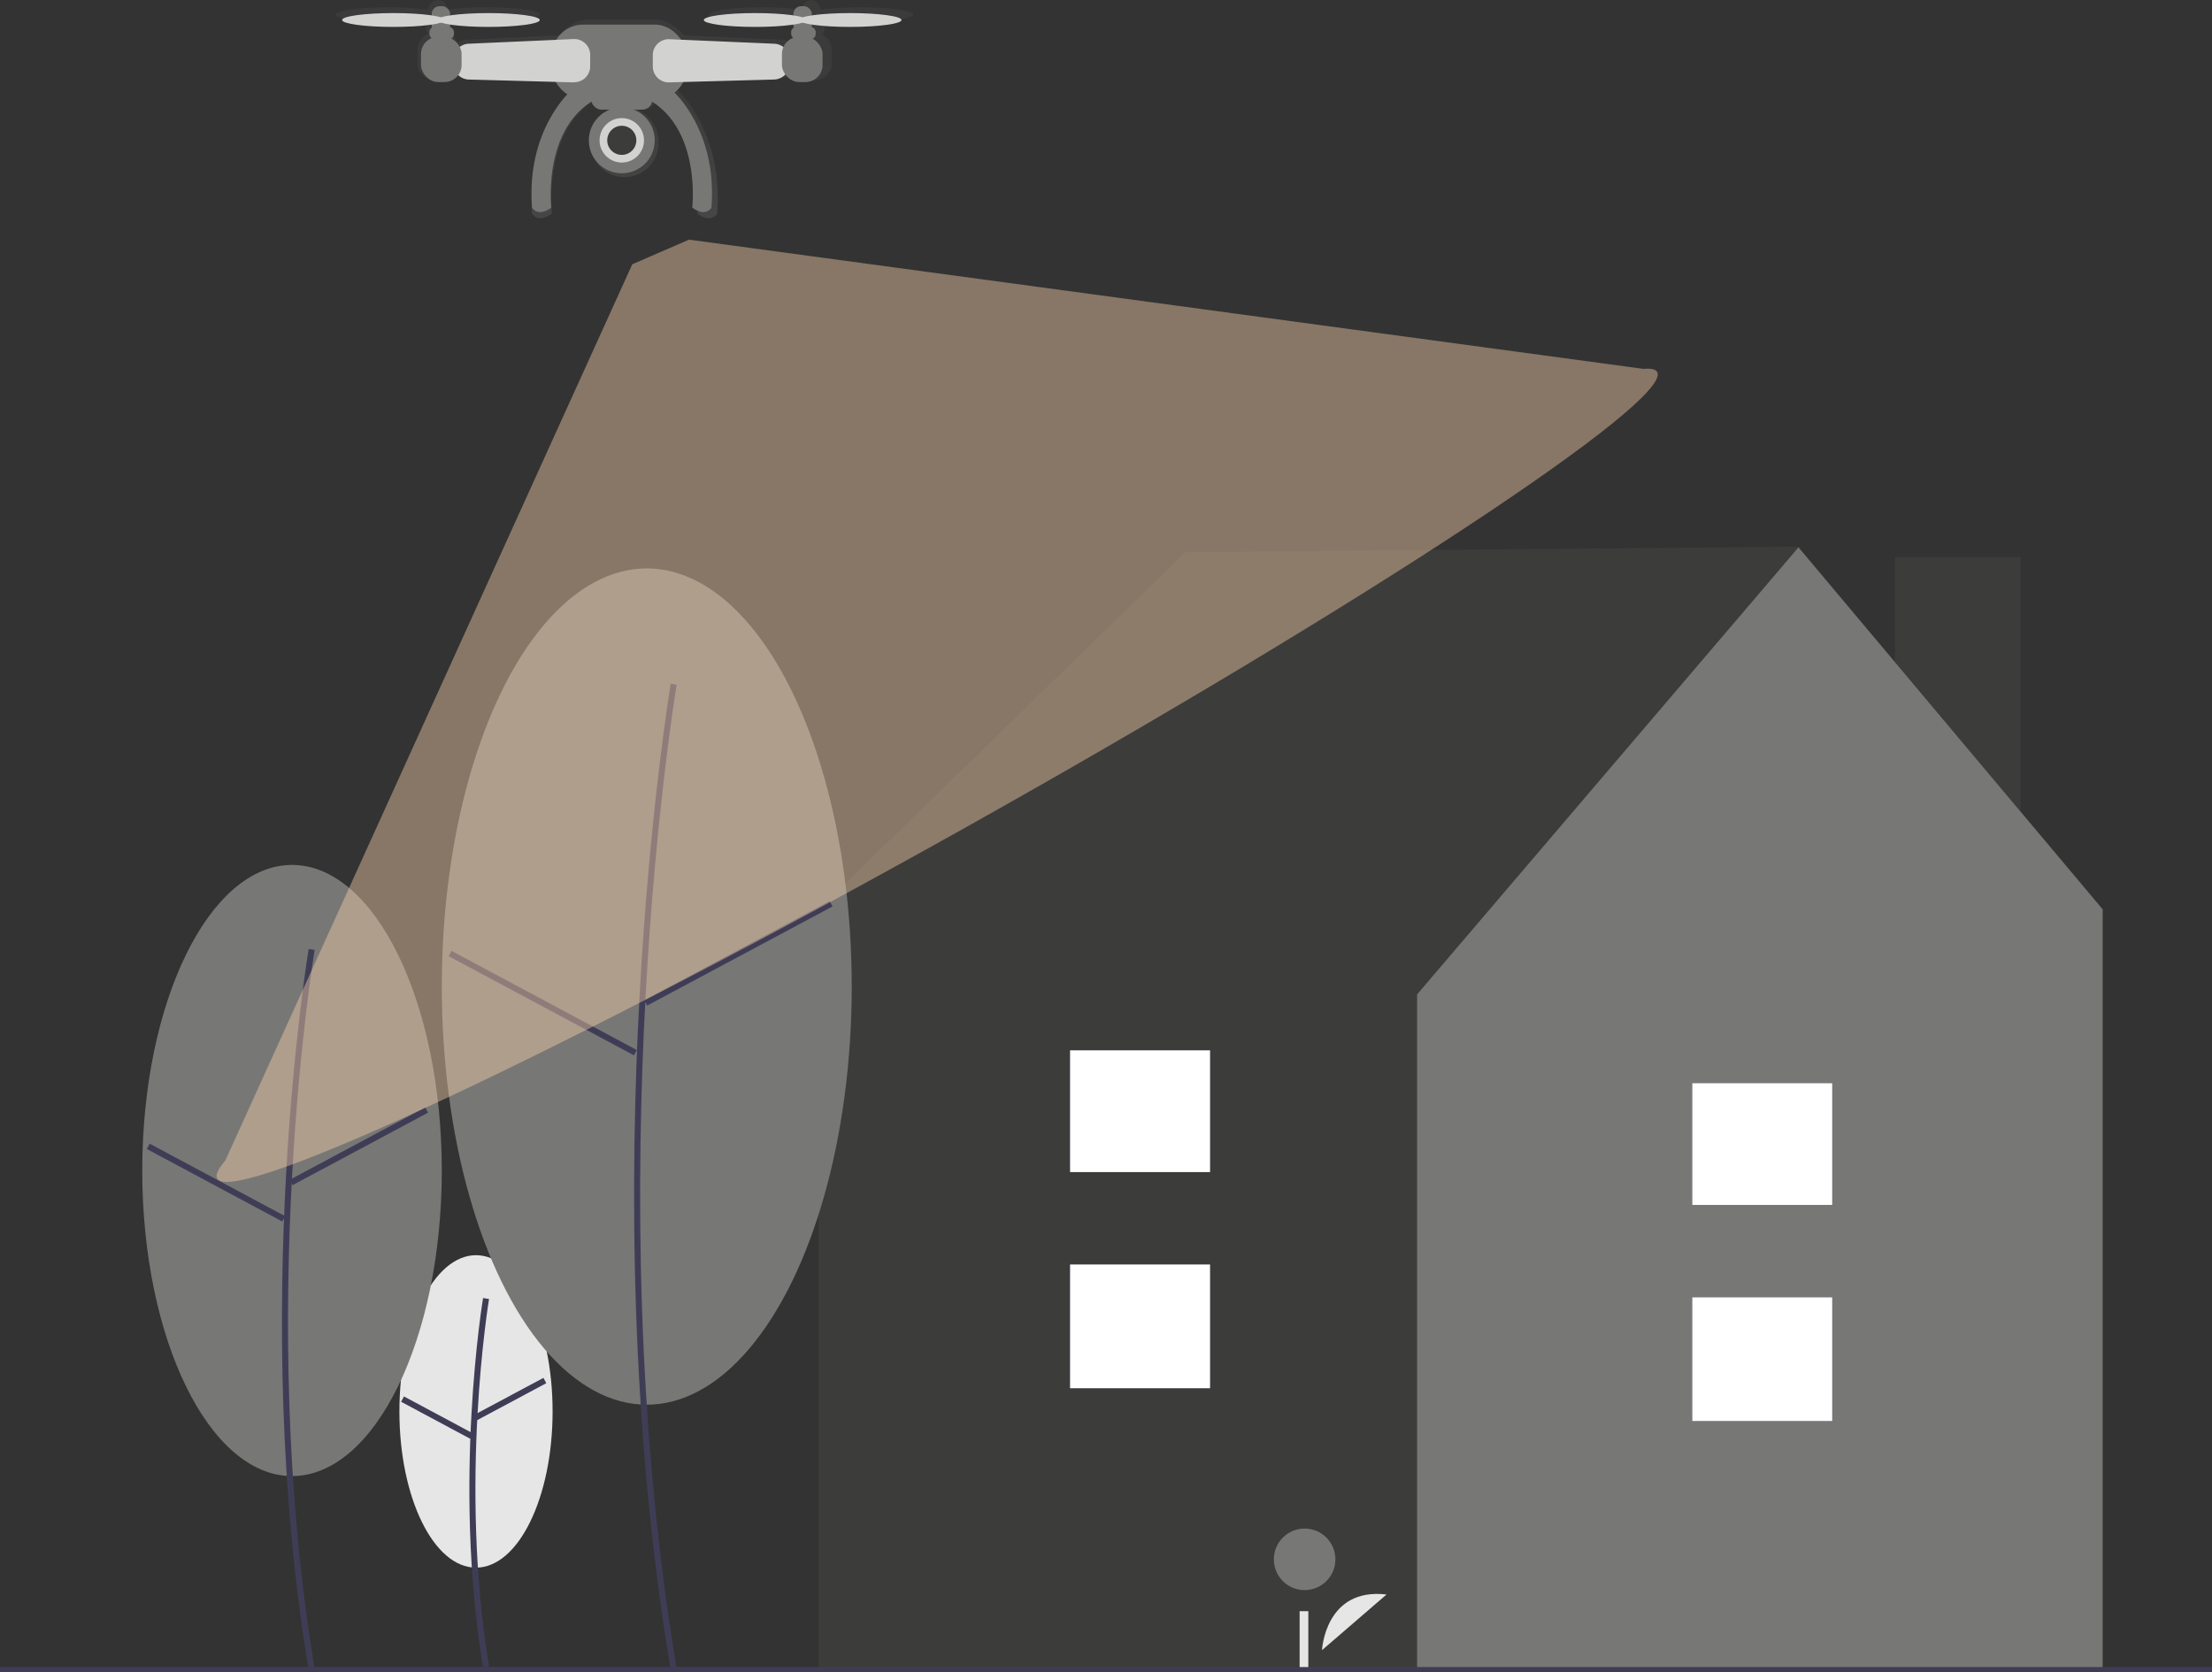 <svg xmlns="http://www.w3.org/2000/svg" xmlns:xlink="http://www.w3.org/1999/xlink" viewBox="0 0 556.21 420.58"><rect x="0" y="0" width="556.21" height="420.58" fill="#333333" stroke="none"/><defs><style>.cls-1{fill:#e6e6e6;}.cls-2{fill:#3f3d56;}.cls-3{fill:#3c3c3b;}.cls-4{fill:#777776;}.cls-5{fill:#fff;}.cls-6{fill:url(#Unbenannter_Verlauf_18);}.cls-7{fill:#d2d2d1;}.cls-8{fill:#fcd5ad;opacity:0.42;isolation:isolate;}</style><linearGradient id="Unbenannter_Verlauf_18" x1="159.63" y1="-2794.79" x2="159.63" y2="-2739.88" gradientTransform="matrix(1, 0, 0, -1, -2.61, -2739.88)" gradientUnits="userSpaceOnUse"><stop offset="0" stop-color="gray" stop-opacity="0.25"/><stop offset="0.54" stop-color="gray" stop-opacity="0.12"/><stop offset="1" stop-color="gray" stop-opacity="0.1"/></linearGradient></defs><g id="Ebene_2" data-name="Ebene 2"><g id="ee1442bd-1906-4669-896c-455205bcea2c"><ellipse class="cls-1" cx="119.69" cy="354.96" rx="19.26" ry="39.29"/><path class="cls-2" d="M121.47,419.28c-7.71-46.28-.08-92.38,0-92.84l1.5.25c-.07.46-7.67,46.32,0,92.34Z"/><rect class="cls-2" x="118.43" y="351.08" width="19.75" height="1.52" transform="translate(-150.78 102.11) rotate(-28.14)"/><rect class="cls-2" x="109.16" y="346.64" width="1.52" height="19.75" transform="translate(-256.27 285.18) rotate(-61.84)"/><rect class="cls-3" x="476.51" y="140.09" width="31.56" height="109.25"/><polygon class="cls-3" points="528.91 228.79 452.15 137.47 298.06 138.87 204.59 229.92 206.48 231.13 205.8 231.13 205.8 420.5 528.71 420.5 528.71 231.13 528.91 228.79"/><polygon class="cls-4" points="452.23 137.66 356.33 250.09 356.33 420.5 528.71 420.5 528.71 228.7 452.23 137.66"/><rect class="cls-2" x="425.52" y="326.26" width="35.2" height="31.12"/><rect class="cls-2" x="425.52" y="272.41" width="35.2" height="30.62"/><rect class="cls-5" x="425.52" y="326.26" width="35.2" height="31.12"/><rect class="cls-5" x="425.52" y="272.41" width="35.2" height="30.62"/><path class="cls-1" d="M332.42,415s.76-15.81,16.23-14"/><circle class="cls-4" cx="328.05" cy="392.16" r="7.74"/><rect class="cls-1" x="326.79" y="405.2" width="2.19" height="15.3"/><ellipse class="cls-4" cx="73.43" cy="294.37" rx="37.66" ry="76.85"/><path class="cls-2" d="M77.62,420c-15.06-90.39-.15-180.45,0-181.35l1.5.26c-.15.9-15,90.71,0,180.84Z"/><rect class="cls-2" x="70.95" y="287.5" width="38.63" height="1.52" transform="translate(-125.29 76.65) rotate(-28.14)"/><rect class="cls-2" x="53.55" y="278.08" width="1.52" height="38.63" transform="translate(-233.52 204.94) rotate(-61.84)"/><ellipse class="cls-4" cx="162.63" cy="248.11" rx="51.54" ry="105.16"/><path class="cls-2" d="M168.65,420c-20.61-123.64-.21-246.83,0-248.06l1.5.25c-.21,1.23-20.57,124.18,0,247.56Z"/><rect class="cls-2" x="159.24" y="239" width="52.86" height="1.52" transform="translate(-91.13 115.91) rotate(-28.14)"/><rect class="cls-2" x="135.71" y="225.83" width="1.52" height="52.86" transform="translate(-150.33 253.54) rotate(-61.84)"/><rect class="cls-2" y="419.25" width="556.21" height="1.32"/><rect class="cls-2" x="269.07" y="318.01" width="35.2" height="31.12"/><rect class="cls-2" x="269.07" y="264.15" width="35.2" height="30.62"/><rect class="cls-5" x="269.07" y="318.01" width="35.2" height="31.12"/><rect class="cls-5" x="269.07" y="264.15" width="35.2" height="30.62"/><path class="cls-6" d="M216.24,1.84a70.15,70.15,0,0,0-9.93.62h0a2.39,2.39,0,0,0-4.78,0h0a70.15,70.15,0,0,0-9.93-.62c-7.36,0-13.32.82-13.32,1.84s6,1.84,13.32,1.84a68.7,68.7,0,0,0,9.93-.62h0a2.58,2.58,0,0,0,.16.87A1.64,1.64,0,0,0,201.2,8a1.7,1.7,0,0,0,.33.38,4.42,4.42,0,0,0-2.61,2.47,4,4,0,0,0-2.29-.86L171.88,8.9a9.6,9.6,0,0,0-7.76-4H148.53a9.61,9.61,0,0,0-7.81,4L117.2,10a3.94,3.94,0,0,0-2.14.74,4.43,4.43,0,0,0-2.29-2.26,1.65,1.65,0,0,0-.37-2.91,2.37,2.37,0,0,0,.1-.7h0a68.74,68.74,0,0,0,9.94.61c7.35,0,13.32-.82,13.32-1.83s-6-1.84-13.32-1.84a70.19,70.19,0,0,0-9.94.61h0A2.42,2.42,0,0,0,110.12,0h0a2.43,2.43,0,0,0-2.39,2.45h0a70.14,70.14,0,0,0-9.93-.61c-7.36,0-13.32.82-13.32,1.84s6,1.83,13.32,1.83a68.69,68.69,0,0,0,9.93-.61h0a2.52,2.52,0,0,0,.16.86,1.65,1.65,0,0,0-.49,2.29,1.69,1.69,0,0,0,.39.41,4.5,4.5,0,0,0-2.84,4.2v3a4.45,4.45,0,0,0,4.39,4.52h1.75a4.35,4.35,0,0,0,3.52-1.82,4,4,0,0,0,2.67,1.12l23.06.66a10,10,0,0,0,2.86,3c-2.2,2.3-10.82,12.53-9.43,30.55,0,0,1.4,2.65,5,0,0,0-2.29-20.06,10.51-28.35a3.21,3.21,0,0,0,3,2.2h1.64a8.79,8.79,0,0,0-5.42,8.17,8.55,8.55,0,1,0,17.1.56v-.56a8.81,8.81,0,0,0-5.41-8.13h1.63a3.19,3.19,0,0,0,3-2.19c12.8,8.26,10.52,28.32,10.52,28.32,3.58,2.65,5,0,5,0,1.59-20.64-9.94-31.06-9.94-31.06h-.21a9.91,9.91,0,0,0,2.16-2.45l24.26-.7a4,4,0,0,0,2.8-1.24,4.34,4.34,0,0,0,3.6,1.94h1.75a4.46,4.46,0,0,0,4.4-4.52h0v-3a4.51,4.51,0,0,0-2.61-4.12,1.64,1.64,0,0,0,.59-2.25,1.67,1.67,0,0,0-.87-.72,2.33,2.33,0,0,0,.11-.7h0a68.7,68.7,0,0,0,9.93.62c7.36,0,13.32-.82,13.32-1.84S223.61,1.84,216.24,1.84Z"/><circle class="cls-4" cx="156.35" cy="35.29" r="8.29"/><circle class="cls-7" cx="156.35" cy="35.29" r="5.59"/><circle class="cls-3" cx="156.35" cy="35.29" r="3.66"/><path class="cls-4" d="M143.44,22.94s-11.2,9.83-9.64,29.29c0,0,1.35,2.5,4.82,0,0,0-2.89-24.67,16.38-29.29Z"/><path class="cls-4" d="M169.26,22.94s11.19,9.83,9.63,29.29c0,0-1.35,2.5-4.82,0,0,0,2.89-24.67-16.38-29.29Z"/><rect class="cls-4" x="138.72" y="6.19" width="33.92" height="18.79" rx="7.91"/><path class="cls-7" d="M144.27,20.72,117.81,20A4,4,0,0,1,114,16V15a4,4,0,0,1,3.79-4l26.47-1.18a4,4,0,0,1,4.14,3.79v3.12a4,4,0,0,1-4,3.95Z"/><path class="cls-7" d="M168.23,20.72,194.69,20a4,4,0,0,0,3.86-4V15a4,4,0,0,0-3.79-4L168.3,9.86a4,4,0,0,0-4.15,3.79v3.12a4,4,0,0,0,4,3.95Z"/><rect class="cls-4" x="105.86" y="9.27" width="10.21" height="11.37" rx="4.3"/><rect class="cls-4" x="196.62" y="9.27" width="10.21" height="11.37" rx="4.3"/><rect class="cls-4" x="107.98" y="6.77" width="6.17" height="3.08" rx="1.3"/><rect class="cls-4" x="108.56" y="1.56" width="4.62" height="6.94" rx="1.95"/><ellipse class="cls-7" cx="98.93" cy="5.03" rx="12.91" ry="1.74"/><ellipse class="cls-7" cx="122.82" cy="5.03" rx="12.91" ry="1.74"/><rect class="cls-4" x="198.94" y="6.77" width="6.17" height="3.08" rx="1.3"/><rect class="cls-4" x="199.51" y="1.56" width="4.62" height="6.94" rx="1.95"/><ellipse class="cls-7" cx="189.88" cy="5.03" rx="12.91" ry="1.74"/><ellipse class="cls-7" cx="213.77" cy="5.03" rx="12.91" ry="1.74"/><rect class="cls-4" x="148.64" y="21.41" width="15.41" height="6.17" rx="2.59"/><path class="cls-8" d="M413.26,92.77l-240-32.5-14.27,6.19L56.63,291.92c-1.8,2.09-2.53,3.61-2,4.48,4,7.19,88.35-32.39,188.35-88.4S420.72,100.74,416.7,93.55C416.3,92.85,415.12,92.61,413.26,92.77Z"/></g></g></svg>